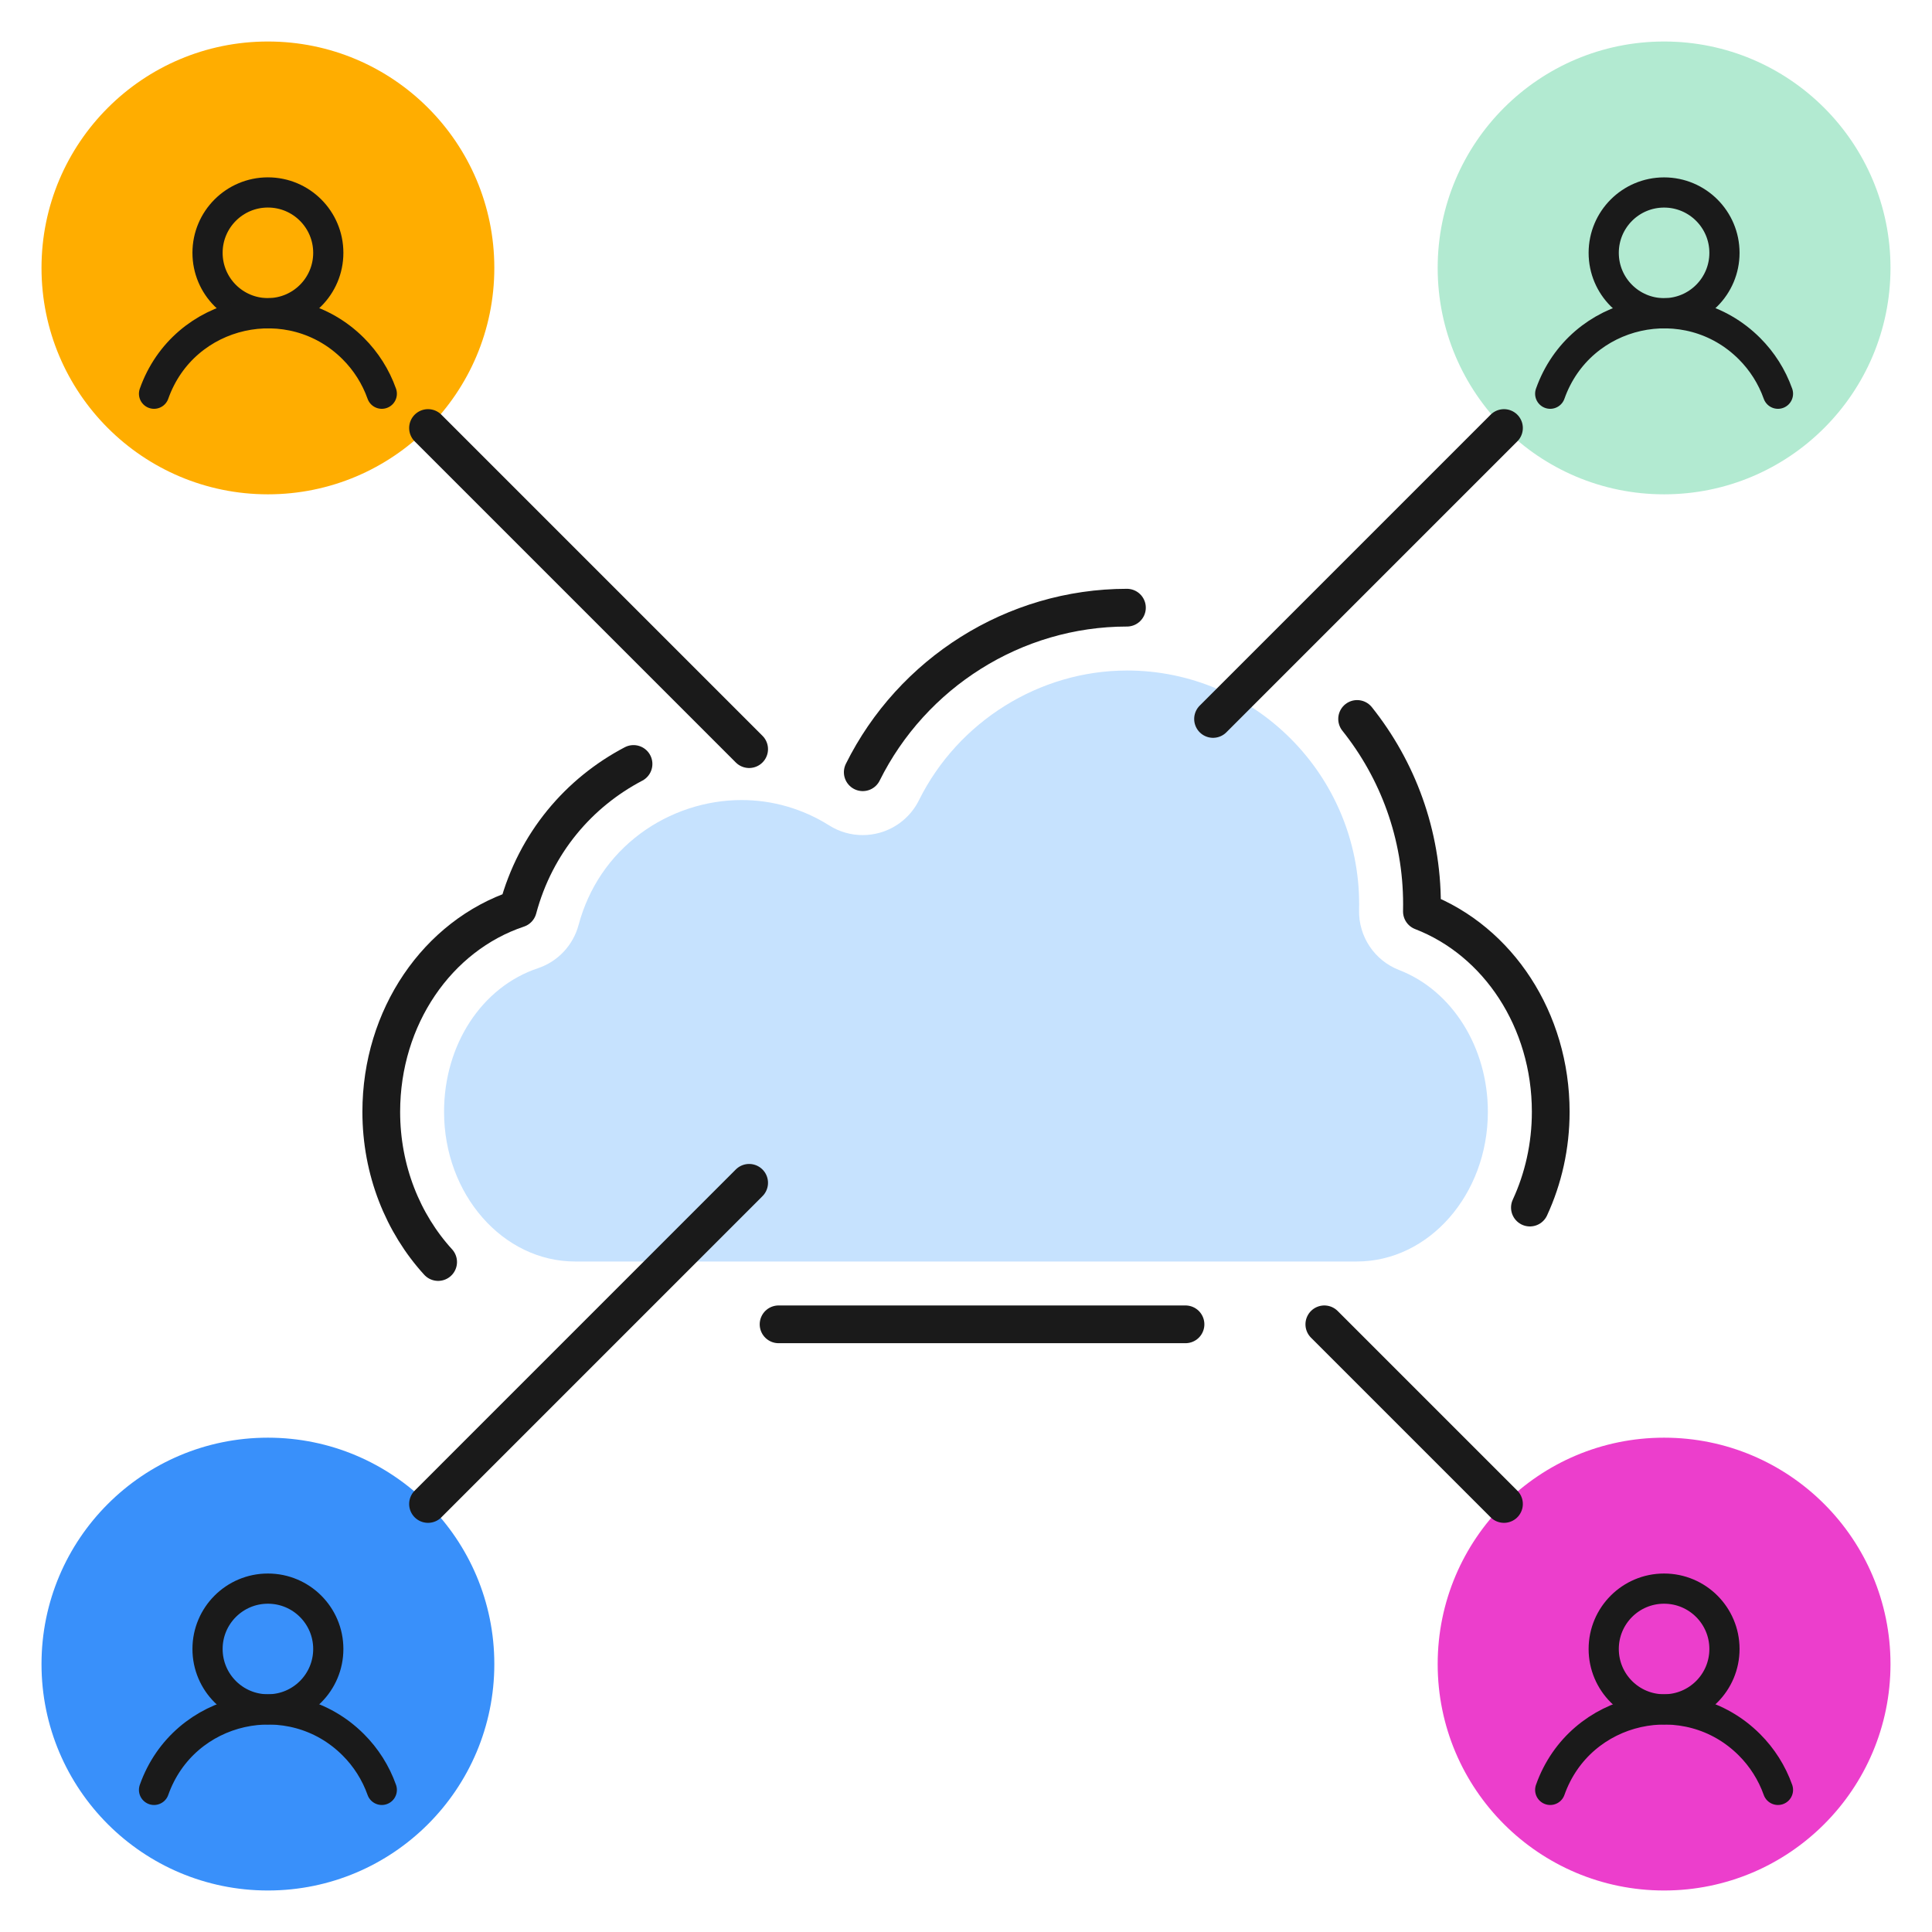 <svg xmlns="http://www.w3.org/2000/svg" id="machine" viewBox="0 0 512 512"><defs><style>      .cls-1 {        stroke-width: 10px;      }      .cls-1, .cls-2 {        fill: none;        stroke: #1a1a1a;        stroke-linecap: round;        stroke-linejoin: round;      }      .cls-3 {        fill: #3990fa;      }      .cls-3, .cls-4, .cls-5, .cls-6, .cls-7 {        stroke-width: 0px;      }      .cls-2 {        stroke-width: 8px;      }      .cls-4 {        fill: #c6e2fe;      }      .cls-5 {        fill: #b2ead1;      }      .cls-6 {        fill: #ffad00;      }      .cls-7 {        fill: #ec3ecc;      }    </style></defs><g id="ico-human-machine-interface"><g><path class="cls-4" d="M298.65,177.69c33.93,0,61.54,27.79,61.54,61.96,0,.5,0,1.01-.02,1.51-.17,7.02,4.09,13.39,10.64,15.92,14.05,5.43,23.49,20.52,23.49,37.56,0,21.87-15.58,39.67-34.74,39.67h-207.14c-19.16,0-34.74-17.8-34.74-39.67,0-17.78,9.99-33.07,24.85-38.04,5.3-1.77,9.35-6.08,10.8-11.47,2.65-9.89,8.34-18.28,16.44-24.27,7.72-5.7,17.22-8.84,26.77-8.84,8.2,0,16.23,2.33,23.21,6.73,2.68,1.69,5.76,2.56,8.88,2.56,1.51,0,3.02-.21,4.5-.62,4.53-1.27,8.32-4.41,10.41-8.63,10.36-20.87,31.98-34.36,55.09-34.36"></path><path class="cls-1" d="M228.64,204.65c13.03-26.25,40.08-43.61,70.01-43.61"></path><path class="cls-1" d="M116.11,334.45c-9.31-10.2-15.07-24.28-15.07-39.8,0-25.12,14.88-46.69,36.22-53.83,4.71-17.57,16.26-30.82,30.63-38.36"></path><path class="cls-1" d="M314.17,350.96h-107.84"></path><path class="cls-1" d="M359.65,190.53c10.75,13.47,17.19,30.55,17.19,49.12,0,.63,0,1.27-.02,1.9,20.23,7.82,34.14,28.79,34.14,53.09,0,9.12-1.99,17.75-5.52,25.38"></path></g><g><g><path class="cls-6" d="M71,131c33.14,0,60-26.86,60-60S104.14,11,71,11,11,37.86,11,71s26.86,60,60,60Z"></path><g><path class="cls-2" d="M71,83c8.84,0,16-7.16,16-16s-7.16-16-16-16-16,7.16-16,16,7.16,16,16,16Z"></path><path class="cls-2" d="M40.82,104.34c7.88-22.26,36.25-28.51,52.81-11.95,3.34,3.34,5.94,7.41,7.55,11.95"></path></g><path class="cls-1" d="M198.53,198.53l-85.1-85.1"></path></g><g><path class="cls-5" d="M441,131c33.14,0,60-26.86,60-60s-26.86-60-60-60-60,26.86-60,60,26.86,60,60,60Z"></path><g><path class="cls-2" d="M441,83.01c8.84,0,16-7.16,16-16s-7.16-16-16-16-16,7.16-16,16,7.16,16,16,16Z"></path><path class="cls-2" d="M410.82,104.34c7.88-22.26,36.25-28.51,52.81-11.95,3.34,3.34,5.94,7.41,7.55,11.95"></path></g><path class="cls-1" d="M398.57,113.43l-77.1,77.1"></path></g><g><path class="cls-3" d="M71,501c33.14,0,60-26.86,60-60s-26.86-60-60-60-60,26.86-60,60,26.86,60,60,60Z"></path><g><path class="cls-2" d="M71,453c8.84,0,16-7.16,16-16s-7.16-16-16-16-16,7.16-16,16,7.16,16,16,16Z"></path><path class="cls-2" d="M40.82,474.34c7.88-22.26,36.25-28.51,52.81-11.95,3.34,3.34,5.94,7.41,7.55,11.95"></path></g><path class="cls-1" d="M198.53,313.46l-85.1,85.11"></path></g><g><path class="cls-7" d="M441,501c33.14,0,60-26.86,60-60s-26.86-60-60-60-60,26.86-60,60,26.86,60,60,60Z"></path><g><path class="cls-2" d="M441,453c8.84,0,16-7.16,16-16s-7.16-16-16-16-16,7.16-16,16,7.16,16,16,16Z"></path><path class="cls-2" d="M410.82,474.34c7.88-22.26,36.25-28.51,52.81-11.95,3.34,3.34,5.94,7.41,7.55,11.95"></path></g><path class="cls-1" d="M398.57,398.57l-47.61-47.61"></path></g></g></g></svg>
